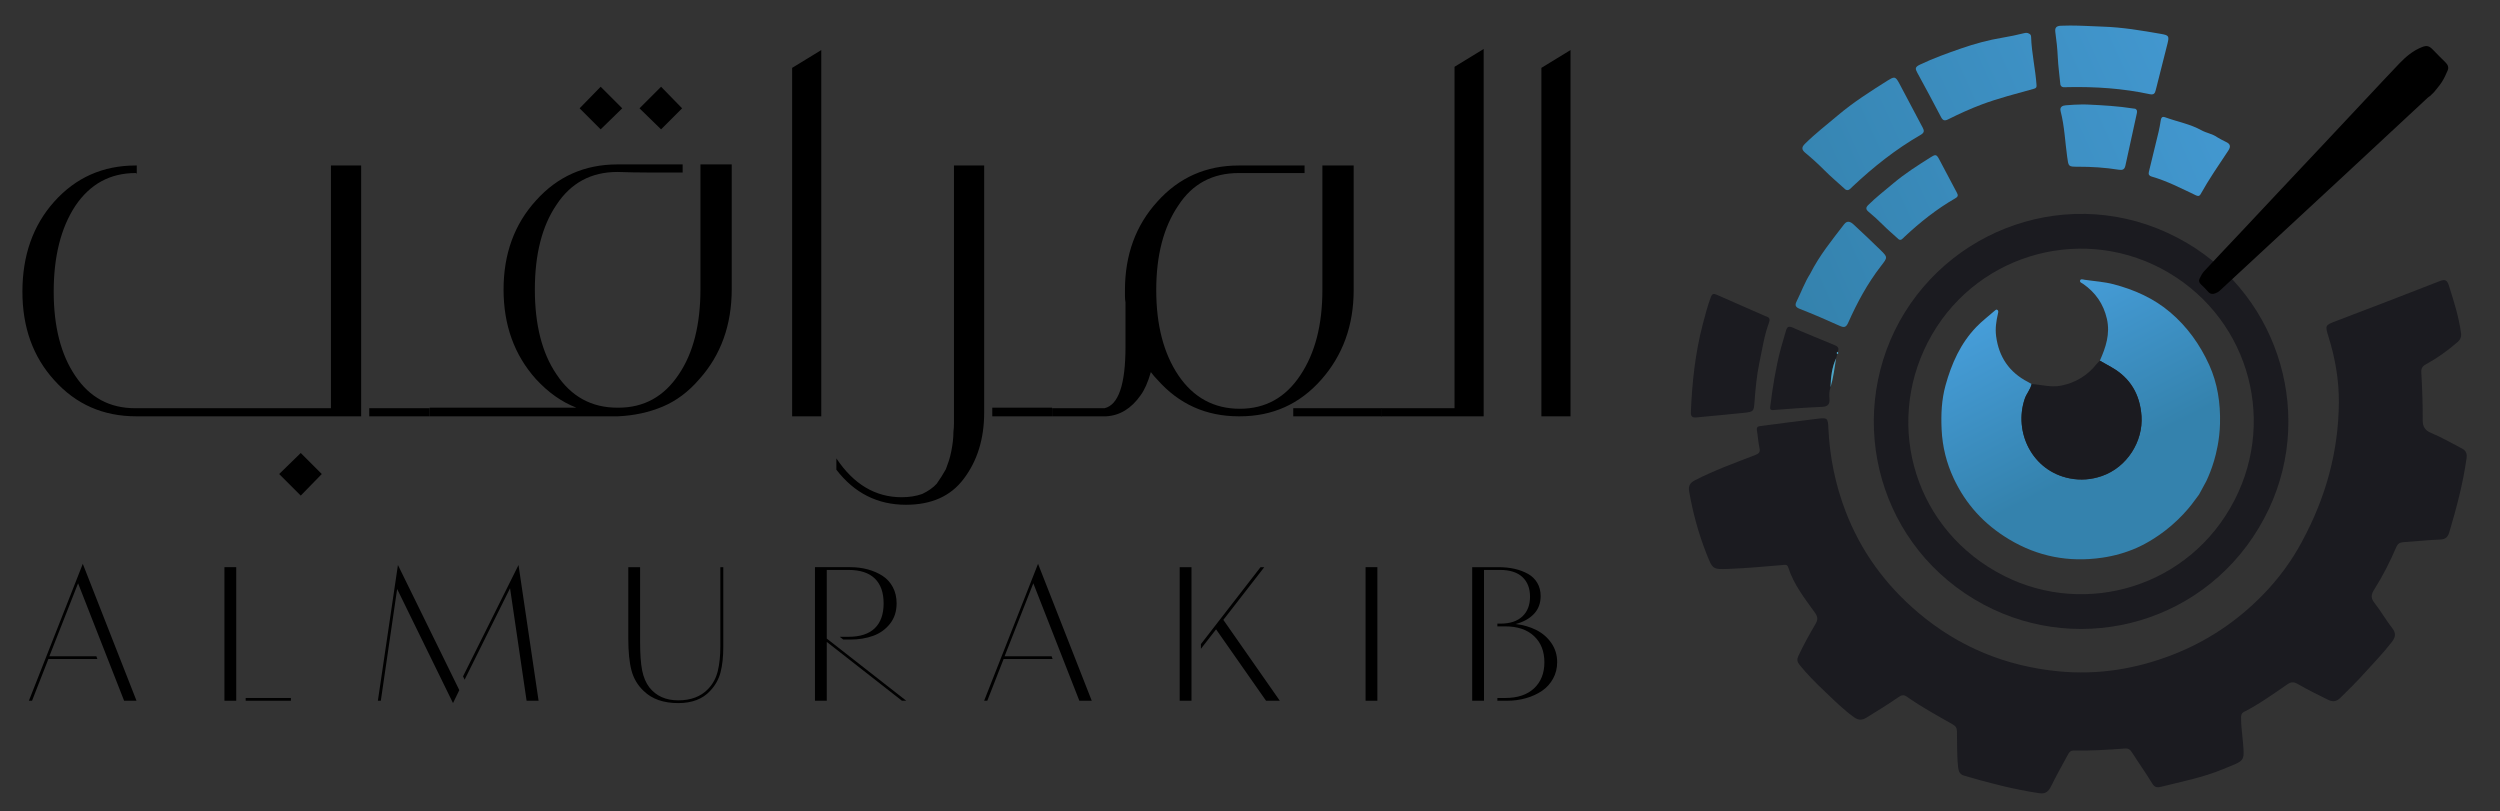 <?xml version="1.0" encoding="UTF-8"?> <svg xmlns="http://www.w3.org/2000/svg" version="1.1" id="svg2" xml:space="preserve" viewBox="663.959 1337.333 2013.333 653.333" style="max-height: 500px" width="2013.333" height="653.333"><rect x="663.959" y="1337.333" width="2013.333" height="653.333" fill="#333333" stroke="none"/><defs id="defs6"><clipPath id="clipPath18"><path d="M 0,2500 H 2500 V 0 H 0 Z" id="path16"></path></clipPath><linearGradient x1="0" y1="0" x2="1" y2="0" gradientUnits="userSpaceOnUse" gradientTransform="matrix(-353.875,-157.376,-157.376,353.875,1906.592,1540.297)" spreadMethod="pad" id="linearGradient48"><stop style="stop-opacity:1;stop-color:#48a0dd" offset="0" id="stop44"></stop><stop style="stop-opacity:1;stop-color:#3482ad" offset="1" id="stop46"></stop></linearGradient><linearGradient x1="0" y1="0" x2="1" y2="0" gradientUnits="userSpaceOnUse" gradientTransform="matrix(-353.875,-157.376,-157.376,353.875,1904.38,1545.271)" spreadMethod="pad" id="linearGradient68"><stop style="stop-opacity:1;stop-color:#48a0dd" offset="0" id="stop64"></stop><stop style="stop-opacity:1;stop-color:#3482ad" offset="1" id="stop66"></stop></linearGradient><linearGradient x1="0" y1="0" x2="1" y2="0" gradientUnits="userSpaceOnUse" gradientTransform="matrix(-353.875,-157.376,-157.376,353.875,1935.648,1474.963)" spreadMethod="pad" id="linearGradient88"><stop style="stop-opacity:1;stop-color:#48a0dd" offset="0" id="stop84"></stop><stop style="stop-opacity:1;stop-color:#3482ad" offset="1" id="stop86"></stop></linearGradient><clipPath id="clipPath98"><path d="M 0,2500 H 2500 V 0 H 0 Z" id="path96"></path></clipPath><linearGradient x1="0" y1="0" x2="1" y2="0" gradientUnits="userSpaceOnUse" gradientTransform="matrix(-353.875,-157.376,-157.376,353.875,1929.629,1488.496)" spreadMethod="pad" id="linearGradient120"><stop style="stop-opacity:1;stop-color:#48a0dd" offset="0" id="stop116"></stop><stop style="stop-opacity:1;stop-color:#3482ad" offset="1" id="stop118"></stop></linearGradient><linearGradient x1="0" y1="0" x2="1" y2="0" gradientUnits="userSpaceOnUse" gradientTransform="matrix(-353.875,-157.376,-157.376,353.875,1942.594,1459.345)" spreadMethod="pad" id="linearGradient140"><stop style="stop-opacity:1;stop-color:#48a0dd" offset="0" id="stop136"></stop><stop style="stop-opacity:1;stop-color:#3482ad" offset="1" id="stop138"></stop></linearGradient><clipPath id="clipPath150"><path d="M 0,2500 H 2500 V 0 H 0 Z" id="path148"></path></clipPath><linearGradient x1="0" y1="0" x2="1" y2="0" gradientUnits="userSpaceOnUse" gradientTransform="matrix(54.699,-106.171,-106.171,-54.699,1713.578,1324.27)" spreadMethod="pad" id="linearGradient180"><stop style="stop-opacity:1;stop-color:#48a0dd" offset="0" id="stop176"></stop><stop style="stop-opacity:1;stop-color:#3482ad" offset="1" id="stop178"></stop></linearGradient><clipPath id="clipPath190"><path d="M 0,2500 H 2500 V 0 H 0 Z" id="path188"></path></clipPath><linearGradient x1="0" y1="0" x2="1" y2="0" gradientUnits="userSpaceOnUse" gradientTransform="matrix(-353.875,-157.376,-157.376,353.875,1925.564,1497.639)" spreadMethod="pad" id="linearGradient212"><stop style="stop-opacity:1;stop-color:#48a0dd" offset="0" id="stop208"></stop><stop style="stop-opacity:1;stop-color:#3482ad" offset="1" id="stop210"></stop></linearGradient><linearGradient x1="0" y1="0" x2="1" y2="0" gradientUnits="userSpaceOnUse" gradientTransform="matrix(-353.875,-157.376,-157.376,353.875,1913.501,1524.762)" spreadMethod="pad" id="linearGradient232"><stop style="stop-opacity:1;stop-color:#48a0dd" offset="0" id="stop228"></stop><stop style="stop-opacity:1;stop-color:#3482ad" offset="1" id="stop230"></stop></linearGradient><clipPath id="clipPath242"><path d="M 0,2500 H 2500 V 0 H 0 Z" id="path240"></path></clipPath></defs><g id="g10" transform="matrix(1.333,0,0,-1.333,0,3333.333)"><g id="g12"><g id="g14" clip-path="url(#clipPath18)"><g id="g20" transform="translate(1889.025,1170.527)"><path d="m 0,0 c 14.321,26.548 21.872,54.266 22.097,83.653 0.101,13.313 -2.169,26.596 -6.156,39.431 -2.274,7.322 -2.322,7.223 4.864,9.966 20.737,7.916 41.482,15.815 62.139,23.938 3.431,1.349 4.604,0.556 5.648,-2.72 2.989,-9.379 5.931,-18.747 7.308,-28.541 0.326,-2.316 -0.322,-3.988 -2.028,-5.48 -5.932,-5.19 -12.325,-9.745 -19.224,-13.525 -2.166,-1.186 -2.874,-2.513 -2.741,-4.883 0.539,-9.63 0.929,-19.265 0.851,-28.918 -0.029,-3.544 1.184,-6.069 5.111,-7.658 6.399,-2.59 12.384,-6.201 18.559,-9.352 2.53,-1.291 3.203,-3.191 2.807,-6.013 C 97.1,34.683 93.15,19.904 88.794,5.216 87.999,2.533 86.61,1.008 83.387,0.887 76.013,0.611 68.662,-0.222 61.293,-0.686 c -2.302,-0.144 -3.594,-0.837 -4.59,-3.17 -3.774,-8.841 -8.142,-17.419 -13.29,-25.542 -1.896,-2.992 -2.127,-5.105 0.232,-8.065 3.85,-4.83 6.873,-10.317 10.697,-15.171 2.501,-3.175 1.927,-5.562 -0.241,-8.373 -4.983,-6.464 -10.645,-12.332 -16.108,-18.366 -4.816,-5.32 -9.881,-10.424 -15.029,-15.426 -1.912,-1.857 -4.059,-2.739 -7.17,-1.231 -6.354,3.08 -12.652,6.252 -18.766,9.763 -2.272,1.304 -3.96,1.083 -5.984,-0.294 -8.597,-5.848 -17.014,-11.988 -26.323,-16.712 -1.759,-0.893 -1.698,-2.418 -1.697,-4.052 0.002,-4.584 0.694,-9.105 1.077,-13.655 1.086,-12.897 1.41,-11.293 -12.328,-16.998 -11.879,-4.933 -24.636,-7.37 -37.114,-10.52 -2.351,-0.593 -3.859,-0.385 -5.321,2.022 -3.862,6.358 -8.213,12.416 -12.196,18.704 -1.106,1.744 -2.165,2.562 -4.325,2.401 -10.334,-0.775 -20.679,-1.429 -31.053,-1.231 -2.152,0.041 -2.904,-1.644 -3.688,-3.074 -3.391,-6.183 -6.792,-12.367 -9.932,-18.678 -1.542,-3.099 -3.384,-4.553 -7.054,-4.008 -15.433,2.289 -30.467,6.217 -45.404,10.596 -2.489,0.73 -3.316,2.457 -3.592,4.878 -0.827,7.267 -0.552,14.566 -0.73,21.848 -0.053,2.151 -0.767,3.226 -2.569,4.255 -9.392,5.367 -18.924,10.522 -27.764,16.79 -1.955,1.387 -3.479,0.703 -4.938,-0.309 -6.307,-4.372 -12.838,-8.381 -19.366,-12.405 -2.693,-1.66 -4.864,-1.667 -7.448,0.17 -6.365,4.527 -11.855,10.032 -17.473,15.378 -5.45,5.187 -10.825,10.467 -15.553,16.362 -1.382,1.724 -1.682,3.156 -0.712,5.271 3.1,6.754 6.762,13.2 10.49,19.604 1.426,2.45 1.279,4.171 -0.402,6.521 -6.207,8.683 -12.917,17.108 -16.208,27.52 -0.64,2.027 -2.269,1.458 -3.654,1.34 -10.656,-0.904 -21.305,-1.892 -31.999,-2.299 -10.022,-0.381 -9.967,-0.374 -13.71,9.115 -4.793,12.154 -8.217,24.657 -10.462,37.528 -0.617,3.538 0.475,5.343 3.533,6.913 11.714,6.012 24.063,10.485 36.308,15.199 2.393,0.921 3.203,1.844 2.6,4.463 -0.784,3.407 -0.884,6.966 -1.527,10.413 -0.476,2.555 1.239,2.528 2.774,2.73 11.08,1.456 22.157,2.949 33.253,4.279 6.813,0.818 6.847,0.699 7.187,-6.238 0.831,-16.984 4.181,-33.419 10.245,-49.336 9.319,-24.454 24.248,-44.828 44.178,-61.653 24.448,-20.64 52.764,-32.195 84.462,-35.298 23.899,-2.339 47.028,1.381 69.417,10.148 20.574,8.056 38.465,20.066 53.885,35.774 C -14.333,-22.867 -6.178,-11.691 0,0" style="fill:#1b1b20;fill-opacity:1;fill-rule:nonzero;stroke:none" id="path22"></path></g><g id="g24" transform="translate(1803.696,1335.187)"><path d="m 0,0 c -50.903,26.75 -114.269,7.226 -140.971,-44.69 -26.07,-50.689 -7.795,-113.907 46.254,-141.105 49.433,-24.875 112.054,-6.778 139.134,45.871 C 70.47,-89.27 51.374,-27.12 0,0 m -158.068,-32.079 c 33.277,60.178 110.632,84.638 173.777,47.428 56.247,-33.145 78.364,-106.507 46.676,-166.183 -33.638,-63.348 -110.069,-84.025 -169.54,-52.245 -63.109,33.725 -83.79,110.909 -50.913,171" style="fill:#1b1b20;fill-opacity:1;fill-rule:nonzero;stroke:none" id="path26"></path></g><g id="g28" transform="translate(1564.563,1306.418)"><path d="m 0,0 c 2.943,-0.784 2.945,-2.115 2.224,-4.079 -2.857,-7.781 -4.051,-15.973 -5.745,-24.042 -1.626,-7.739 -2.342,-15.584 -2.937,-23.444 -0.461,-6.082 -0.385,-6.241 -6.599,-6.917 -9.525,-1.036 -19.079,-1.803 -28.614,-2.757 -2.424,-0.243 -3.365,0.738 -3.267,3.081 0.745,17.957 2.613,35.763 7.188,53.2 1.448,5.516 2.875,11.035 4.879,16.396 0.761,2.035 1.681,2.283 3.528,1.461 C -19.371,8.466 -9.366,4.109 0,0" style="fill:#1b1b20;fill-opacity:1;fill-rule:nonzero;stroke:none" id="path30"></path></g></g></g><g id="g32"><g id="g34"><g id="g40"><g id="g42"><path d="m 1638.512,1448.708 c -10.353,-6.517 -20.641,-13.055 -30.044,-20.998 v 0 c -6.727,-5.683 -13.7,-11.056 -19.972,-17.273 v 0 c -2.082,-2.064 -1.949,-3.543 0.246,-5.365 v 0 c 4.002,-3.321 7.855,-6.806 11.531,-10.51 v 0 c 3.922,-3.954 8.207,-7.549 12.737,-11.666 v 0 c 1.855,-1.193 3.108,0.631 4.491,1.929 v 0 c 12.576,11.819 26.046,22.483 41.024,31.104 v 0 c 2.4,1.381 2.028,2.688 1.156,4.353 v 0 c -4.663,8.905 -9.398,17.773 -14.112,26.652 v 0 c -1.295,2.44 -2.068,3.516 -3.248,3.515 v 0 c -0.897,0 -2.031,-0.623 -3.809,-1.741" style="fill:url(#linearGradient48);stroke:none" id="path50"></path></g></g></g></g><g id="g52"><g id="g54"><g id="g60"><g id="g62"><path d="m 1720.761,1477.285 c -4.181,-1.011 -8.393,-1.948 -12.638,-2.638 v 0 c -8.577,-1.394 -16.982,-3.692 -25.106,-6.507 v 0 c -8.427,-2.919 -16.885,-5.959 -25.007,-9.825 v 0 c -2.976,-1.417 -2.928,-2.411 -1.621,-4.802 v 0 c 4.868,-8.909 9.671,-17.856 14.371,-26.856 v 0 c 1.101,-2.107 2.152,-2.459 4.292,-1.393 v 0 c 6.603,3.291 13.307,6.37 20.228,8.967 v 0 c 10.31,3.87 20.981,6.523 31.558,9.489 v 0 c 1.357,0.38 1.725,0.841 1.632,2.208 v 0 c -0.671,9.799 -2.983,19.41 -3.287,29.242 v 0 c -0.032,1.06 -0.513,1.533 -1.311,1.928 v 0 c -0.522,0.307 -1.028,0.421 -1.554,0.421 v 0 c -0.492,0 -1.001,-0.099 -1.557,-0.234" style="fill:url(#linearGradient68);stroke:none" id="path70"></path></g></g></g></g><g id="g72"><g id="g74"><g id="g80"><g id="g82"><path d="m 1612.188,1361.837 c -7.239,-9.44 -14.81,-18.649 -20.509,-29.908 v 0 c -3.152,-4.925 -5.391,-11 -8.231,-16.781 v 0 c -1.042,-2.122 -0.65,-3.34 1.905,-4.344 v 0 c 8.13,-3.192 16.164,-6.648 24.123,-10.251 v 0 c 2.707,-1.225 3.92,-1.042 5.226,1.896 v 0 c 5.388,12.131 11.69,23.775 19.861,34.307 v 0 c 3.987,5.14 4.094,5.184 -0.414,9.603 v 0 c -5.279,5.176 -10.652,10.261 -16.08,15.279 v 0 c -1.022,0.944 -2.138,1.771 -3.3,1.771 v 0 c -0.842,0 -1.709,-0.435 -2.581,-1.572" style="fill:url(#linearGradient88);stroke:none" id="path90"></path></g></g></g></g><g id="g92"><g id="g94" clip-path="url(#clipPath98)"><g id="g100" transform="translate(1608.039,1283.432)"><path d="m 0,0 c -0.217,-0.832 -0.433,-1.663 -0.649,-2.491 -2.6,-5.572 -3.208,-11.532 -3.39,-17.575 -0.802,-2.188 -0.815,-4.484 -0.633,-6.733 0.276,-3.424 -0.832,-4.924 -4.553,-5.076 -9.778,-0.401 -19.543,-1.155 -29.303,-1.904 -2.227,-0.17 -2.074,0.946 -1.888,2.411 1.484,11.744 3.322,23.425 6.381,34.878 0.939,3.514 2.098,6.969 3.04,10.482 0.629,2.345 1.495,3.186 4.107,2.036 C -18.795,12.464 -10.574,9.192 -2.409,5.79 -0.469,4.982 1.67,4.249 0.346,1.382 -0.459,1.096 -0.389,0.588 0,0" style="fill:#1b1b20;fill-opacity:1;fill-rule:nonzero;stroke:none" id="path102"></path></g></g></g><g id="g104"><g id="g106"><g id="g112"><g id="g114"><path d="m 1746.21,1433.776 c -1.982,-0.147 -3.883,-0.921 -3.178,-3.645 v 0 c 2.336,-9.037 2.676,-18.363 3.955,-27.552 v 0 c 0.807,-5.794 0.631,-5.942 6.303,-5.925 v 0 c 8.356,0.024 16.661,-0.505 24.907,-1.824 v 0 c 2.16,-0.346 3.447,0.09 3.95,2.455 v 0 c 2.241,10.524 4.574,21.028 6.894,31.534 v 0 c 0.252,1.143 0.334,2.167 -0.935,2.861 v 0 c -0.301,0.037 -0.662,0.071 -1.017,0.126 v 0 c -9.223,1.459 -18.532,1.984 -27.837,2.417 v 0 c -0.93,0.043 -1.861,0.062 -2.794,0.062 v 0 c -3.413,0 -6.842,-0.255 -10.248,-0.509" style="fill:url(#linearGradient120);stroke:none" id="path122"></path></g></g></g></g><g id="g124"><g id="g126"><g id="g132"><g id="g134"><path d="m 1803.483,1424.5 c -0.343,-2.27 -0.743,-4.538 -1.273,-6.771 v 0 c -1.922,-8.092 -3.885,-16.177 -5.891,-24.25 v 0 c -0.387,-1.557 0.309,-2.375 1.604,-2.746 v 0 c 9.371,-2.681 17.976,-7.168 26.725,-11.312 v 0 c 1.273,-0.603 2.175,-0.743 2.995,0.73 v 0 c 5.06,9.089 10.981,17.635 16.718,26.297 v 0 c 1.629,2.461 1.12,4.064 -1.505,5.207 v 0 c -1.775,0.774 -3.428,1.826 -5.136,2.753 v 0 c -2.908,2.113 -6.57,2.572 -9.632,4.268 v 0 c -6.856,3.801 -14.553,5.143 -21.794,7.798 v 0 c -0.476,0.174 -0.868,0.255 -1.193,0.255 v 0 c -1.082,0 -1.417,-0.899 -1.618,-2.229" style="fill:url(#linearGradient140);stroke:none" id="path142"></path></g></g></g></g><g id="g144"><g id="g146" clip-path="url(#clipPath150)"><g id="g152" transform="translate(1604,1263.366)"><path d="M 0,0 C 0.182,6.043 0.79,12.003 3.39,17.575 2.438,11.679 1.736,5.74 0,0" style="fill:#4ca7ca;fill-opacity:1;fill-rule:nonzero;stroke:none" id="path154"></path></g><g id="g156" transform="translate(1608.039,1283.432)"><path d="M 0,0 C -0.389,0.588 -0.459,1.096 0.346,1.382 0.778,0.782 0.812,0.285 0,0" style="fill:#4ca7ca;fill-opacity:1;fill-rule:nonzero;stroke:none" id="path158"></path></g><g id="g160" transform="translate(1675.073,1380.821)"><path d="M 0,0 C 0.526,0.639 1.207,0.721 1.888,0.383 2.498,0.081 2.751,-0.453 2.123,-0.98 1.609,-1.41 1.039,-2.058 0.294,-1.558 -0.21,-1.219 -0.34,-0.606 0,0" style="fill:#fdfdfd;fill-opacity:1;fill-rule:nonzero;stroke:none" id="path162"></path></g></g></g><g id="g164"><g id="g166"><g id="g172"><g id="g174"><path d="m 1754.875,1328.119 c -0.592,-1.322 0.941,-1.684 1.785,-2.274 v 0 c 7.437,-5.211 12.26,-12.106 14.314,-21.067 v 0 c 2.085,-9.098 -0.649,-17.229 -4.247,-25.289 v 0 c 2.321,-1.316 4.639,-2.638 6.965,-3.946 v 0 c 11.531,-6.485 17.309,-16.589 18.198,-29.552 v 0 c 1.042,-15.199 -8.698,-30.949 -23.991,-36.223 v 0 c -6.232,-2.15 -12.723,-2.71 -19.369,-1.409 v 0 c -22.774,4.457 -33.998,28.076 -27.166,48.136 v 0 c 1.061,3.114 3.428,5.603 4.132,8.872 v 0 c -0.733,0.417 -1.452,0.862 -2.201,1.247 v 0 c -11.335,5.826 -17.616,15.149 -19.248,27.718 v 0 c -0.603,4.636 0.086,9.15 1.131,13.644 v 0 c 0.188,0.811 0.47,1.703 -0.496,2.248 v 0 c -0.493,0.277 -0.865,-0.034 -1.256,-0.378 v 0 c -3.776,-3.326 -7.831,-6.379 -11.31,-9.987 v 0 c -9.559,-9.911 -14.982,-22.141 -18.602,-35.206 v 0 c -2.422,-8.744 -2.814,-17.66 -2.387,-26.78 v 0 c 0.487,-10.391 2.925,-20.151 7.243,-29.419 v 0 c 7.307,-15.681 18.424,-27.845 33.428,-36.866 v 0 c 17.562,-10.559 36.266,-14.036 56.22,-11.157 v 0 c 7.324,1.057 14.274,3.029 20.824,5.893 v 0 c 2.024,0.886 11.185,4.999 21.168,13.584 v 0 c 5.41,4.652 9.388,9.178 12.113,12.629 v 0 c 1.507,2.021 3.012,4.042 4.519,6.063 v 0 c 1.278,2.354 4.417,8.134 4.417,8.134 v 0 c 1.438,3.077 3.145,7.187 4.629,12.174 v 0 c 1.294,4.348 3.369,12.48 3.628,22.567 v 0 c 0.315,12.267 -1.459,24.27 -6.534,35.448 v 0 c -5.54,12.201 -13.212,22.999 -23.549,31.776 v 0 c -9.998,8.49 -21.669,13.631 -34.149,16.93 v 0 c -5.696,1.506 -11.7,1.846 -17.563,2.722 v 0 c -0.526,0.079 -1.173,0.284 -1.709,0.284 v 0 c -0.413,0 -0.761,-0.121 -0.937,-0.516" style="fill:url(#linearGradient180);stroke:none" id="path182"></path></g></g></g></g><g id="g184"><g id="g186" clip-path="url(#clipPath190)"><g id="g192" transform="translate(1766.727,1279.488)"><path d="m 0,0 c 2.322,-1.316 4.64,-2.637 6.966,-3.946 11.531,-6.485 17.308,-16.588 18.197,-29.551 1.043,-15.199 -8.698,-30.949 -23.99,-36.223 -6.233,-2.15 -12.724,-2.71 -19.37,-1.409 -22.773,4.456 -33.997,28.076 -27.165,48.136 1.061,3.114 3.428,5.603 4.131,8.872 6.032,-0.404 11.918,-2.233 18.132,-0.917 8.666,1.836 15.631,6.102 21.105,12.977 C -1.401,-1.317 -0.668,-0.684 0,0" style="fill:#1b1b20;fill-opacity:1;fill-rule:nonzero;stroke:none" id="path194"></path></g></g></g><g id="g196"><g id="g198"><g id="g204"><g id="g206"><path d="m 1664.426,1402.307 c -7.795,-4.906 -15.541,-9.827 -22.62,-15.807 v 0 c -5.064,-4.279 -10.314,-8.324 -15.035,-13.005 v 0 c -1.568,-1.554 -1.468,-2.667 0.184,-4.039 v 0 c 3.013,-2.501 5.915,-5.123 8.682,-7.913 v 0 c 2.952,-2.977 6.178,-5.682 9.588,-8.783 v 0 c 1.397,-0.898 2.341,0.475 3.381,1.453 v 0 c 9.468,8.898 19.61,16.927 30.886,23.417 v 0 c 1.807,1.039 1.527,2.023 0.87,3.277 v 0 c -3.51,6.704 -7.075,13.381 -10.624,20.065 v 0 c -0.976,1.837 -1.557,2.647 -2.445,2.647 v 0 c -0.676,0 -1.529,-0.469 -2.867,-1.312" style="fill:url(#linearGradient212);stroke:none" id="path214"></path></g></g></g></g><g id="g216"><g id="g218"><g id="g224"><g id="g226"><path d="m 1743.131,1481.824 c -2.826,-0.131 -3.688,-1.276 -3.293,-4.001 v 0 c 0.718,-4.966 1.224,-9.952 1.46,-14.981 v 0 c 0.252,-5.367 0.997,-10.711 1.577,-16.588 v 0 c 0.557,-2.055 2.635,-1.559 4.463,-1.522 v 0 c 16.648,0.331 33.188,-0.741 49.486,-4.253 v 0 c 2.612,-0.564 3.19,0.613 3.642,2.369 v 0 c 2.419,9.391 4.763,18.802 7.127,28.208 v 0 c 1.144,4.55 0.716,5.026 -3.905,5.832 v 0 c -11.627,2.028 -23.221,3.999 -35.089,4.39 v 0 c -6.62,0.219 -13.224,0.669 -19.846,0.669 v 0 c -1.873,0 -3.747,-0.036 -5.622,-0.123" style="fill:url(#linearGradient232);stroke:none" id="path234"></path></g></g></g></g><g id="g236"><g id="g238" clip-path="url(#clipPath242)"><g id="g244" transform="translate(1968.649,1441.745)"><path d="m 0,0 c -0.781,-0.77 -1.562,-1.54 -2.343,-2.311 -0.481,-0.343 -1.006,-0.639 -1.436,-1.038 -8.733,-8.105 -17.454,-16.224 -26.18,-24.338 -8.579,-7.979 -17.152,-15.964 -25.742,-23.93 -14.146,-13.12 -28.307,-26.224 -42.455,-39.341 -10.419,-9.661 -20.817,-19.344 -31.263,-28.976 -0.821,-0.757 -1.879,-1.346 -2.942,-1.731 -1.485,-0.537 -2.916,-0.377 -4.159,1.061 -1.343,1.553 -2.831,2.991 -4.326,4.404 -1.054,0.997 -1.443,2.195 -0.905,3.336 0.775,1.644 1.637,3.336 2.847,4.648 6.662,7.216 13.452,14.312 20.179,21.468 10.618,11.297 21.217,22.612 31.833,33.911 6.519,6.94 13.06,13.86 19.578,20.8 8.566,9.121 17.117,18.256 25.68,27.38 6.858,7.306 13.674,14.652 20.604,21.888 3.972,4.148 8.325,7.852 13.832,9.984 2.702,1.046 4.153,0.733 6.3,-1.443 2.595,-2.63 5.132,-5.322 7.806,-7.87 C 8.445,16.436 8.93,14.803 8.201,13.061 7.201,10.676 6.096,8.306 4.725,6.136 3.349,3.958 1.591,2.035 0,0" style="fill:#000000;fill-opacity:1;fill-rule:nonzero;stroke:none" id="path246"></path></g><path d="m 757.676,1245.856 h -36.499 v 4.888 h 36.499 z m -77.886,-22.161 12.709,-12.709 -12.709,-13.035 -13.036,13.035 z m 36.499,173.696 v -151.535 h -37.477 -97.113 -1.304 c -19.99,0 -36.499,7.276 -49.534,21.834 -12.821,14.12 -19.227,31.936 -19.227,53.444 0,21.942 6.406,40.084 19.227,54.423 13.035,14.553 29.437,21.834 49.209,21.834 h 0.652 v -4.888 c -0.22,0 -0.327,0.051 -0.327,0.163 0,0.107 -0.111,0.163 -0.325,0.163 -15.429,0 -27.593,-6.63 -36.499,-19.879 -8.692,-13.254 -13.035,-30.526 -13.035,-51.816 0,-21.075 4.343,-38.021 13.035,-50.837 8.687,-13.036 20.744,-19.553 36.173,-19.553 h 1.955 97.113 19.227 v 146.647 z" style="fill:#000000;fill-opacity:1;fill-rule:nonzero;stroke:none" id="path248"></path><g id="g250" transform="translate(897.479,1419.226)"><path d="M 0,0 -13.035,12.709 0,25.745 12.709,12.709 Z m -36.499,0 -12.709,12.709 12.709,13.036 13.036,-13.036 z m 79.19,-96.462 c 0,-21.727 -6.518,-39.87 -19.553,-54.422 -6.518,-7.608 -13.906,-13.148 -22.16,-16.62 -8.259,-3.478 -17.272,-5.433 -27.048,-5.866 h -28.026 -32.915 -52.793 v 5.214 h 52.793 32.915 2.932 c -8.91,3.473 -17.057,9.232 -24.44,17.272 -13.036,14.552 -19.554,32.588 -19.554,54.096 0,21.509 6.518,39.433 19.554,53.771 13.035,14.553 29.436,21.834 49.208,21.834 h 0.326 39.106 v -4.888 H -8.473 c -5.433,0 -11.299,0.107 -17.597,0.326 h -0.326 c -15.862,0 -28.138,-6.63 -36.825,-19.879 -8.692,-12.821 -13.035,-29.874 -13.035,-51.164 0,-21.294 4.343,-38.347 13.035,-51.163 8.906,-13.473 21.182,-20.205 36.825,-20.205 h 0.651 c 15.424,0 27.588,6.732 36.499,20.205 8.687,12.816 13.036,29.981 13.036,51.489 v 75.279 h 18.901 z" style="fill:#000000;fill-opacity:1;fill-rule:nonzero;stroke:none" id="path252"></path></g><g id="g254" transform="translate(976.669,1245.856)"><path d="m 0,0 v 210.521 l 17.598,10.754 V 0 Z" style="fill:#000000;fill-opacity:1;fill-rule:nonzero;stroke:none" id="path256"></path></g><path d="m 1133.745,1245.856 h -36.173 v 5.214 h 36.173 z m -59.311,151.535 h 18.25 v -149.254 c 0,-15.857 -4.129,-29.218 -12.383,-40.084 -7.822,-10.428 -19.447,-15.642 -34.87,-15.642 -17.165,0 -31.173,7.062 -42.039,21.182 v 6.844 c 10.428,-15.643 23.571,-23.464 39.432,-23.464 4.562,0 8.687,0.652 12.383,1.955 3.692,1.742 6.625,3.804 8.799,6.192 1.085,1.523 2.063,2.989 2.933,4.4 0.866,1.415 1.737,2.881 2.607,4.399 0.652,1.741 1.248,3.422 1.793,5.051 0.539,1.63 1.028,3.534 1.466,5.703 0.433,2.174 0.759,4.237 0.978,6.192 0.213,1.955 0.326,3.804 0.326,5.54 0.214,1.742 0.325,3.534 0.325,5.377 v 6.355 z" style="fill:#000000;fill-opacity:1;fill-rule:nonzero;stroke:none" id="path258"></path><g id="g260" transform="translate(1332.859,1250.744)"><path d="m 0,0 v -4.888 h -16.945 -19.879 -16.62 V 0 h 16.62 19.879 z M -36.499,17.272 C -49.534,2.495 -65.94,-4.888 -85.707,-4.888 h -0.326 -0.326 c -19.771,0 -36.173,7.383 -49.208,22.16 -0.652,0.652 -1.304,1.354 -1.955,2.118 -0.652,0.759 -1.304,1.573 -1.956,2.444 -1.741,-6.084 -3.803,-10.754 -6.191,-14.013 -5.652,-8.04 -12.603,-12.277 -20.857,-12.709 h -32.588 V 0 h 31.611 c 8.472,1.956 12.709,14.339 12.709,37.151 v 26.722 c -0.219,1.304 -0.326,2.551 -0.326,3.748 v 3.748 c 0,21.289 6.517,39.106 19.553,53.444 13.035,14.553 29.437,21.834 49.208,21.834 h 0.326 39.431 v -4.562 h -39.431 -0.326 c -15.861,0 -28.026,-6.518 -36.498,-19.553 -8.912,-13.035 -13.362,-30.093 -13.362,-51.163 0,-21.076 4.45,-38.241 13.362,-51.49 9.124,-13.473 21.508,-20.205 37.15,-20.205 15.424,0 27.588,6.732 36.499,20.205 8.905,13.249 13.361,30.414 13.361,51.49 v 75.278 h 18.902 V 71.369 c 0,-21.295 -6.519,-39.326 -19.554,-54.097" style="fill:#000000;fill-opacity:1;fill-rule:nonzero;stroke:none" id="path262"></path></g><g id="g264" transform="translate(1394.452,1467.782)"><path d="m 0,0 v -221.926 h -17.598 -44.32 v 4.888 h 44.32 v 206.284 z" style="fill:#000000;fill-opacity:1;fill-rule:nonzero;stroke:none" id="path266"></path></g><g id="g268" transform="translate(1429.321,1245.856)"><path d="m 0,0 v 210.521 l 17.598,10.754 V 0 Z" style="fill:#000000;fill-opacity:1;fill-rule:nonzero;stroke:none" id="path270"></path></g><g id="g272" transform="translate(556.91,1099.219)"><path d="m 0,0 h -29.593 l -9.864,-25.195 h -1.901 L -8.795,57.521 23.65,-25.195 h -7.487 l -27.81,70.95 -17.352,-44.091 h 28.405 z" style="fill:#000000;fill-opacity:1;fill-rule:nonzero;stroke:none" id="path274"></path></g><path d="m 673.853,1074.024 h -27.334 v 1.664 h 27.334 z m -40.169,80.696 h 7.131 v -80.696 h -7.131 z" style="fill:#000000;fill-opacity:1;fill-rule:nonzero;stroke:none" id="path276"></path><g id="g278" transform="translate(806.247,1142.003)"><path d="m 0,0 -27.454,-55.263 -0.95,2.02 L 5.11,14.024 17.232,-67.979 H 9.983 Z m -79.864,-67.979 12.122,82.003 37.08,-75.586 -3.803,-7.844 -33.752,68.931 -9.865,-67.504 z" style="fill:#000000;fill-opacity:1;fill-rule:nonzero;stroke:none" id="path280"></path></g><g id="g282" transform="translate(935.076,1154.72)"><path d="m 0,0 v -48.014 c 0,-6.102 -0.555,-11.272 -1.664,-15.509 -1.11,-4.24 -3.209,-7.983 -6.299,-11.231 -4.516,-4.913 -10.933,-7.369 -19.253,-7.369 -8.874,0 -15.806,2.416 -20.798,7.25 -3.645,3.406 -6.12,7.526 -7.427,12.36 -1.308,4.832 -1.961,11.409 -1.961,19.728 V 0 h 7.131 v -45.042 c 0,-7.449 0.416,-13.233 1.247,-17.352 0.832,-4.121 2.277,-7.528 4.338,-10.221 4.119,-5.229 9.942,-7.843 17.47,-7.843 7.607,0 13.588,2.257 17.946,6.773 2.93,3.011 4.912,6.656 5.942,10.935 1.029,4.278 1.545,9.27 1.545,14.974 l 0,47.776 z" style="fill:#000000;fill-opacity:1;fill-rule:nonzero;stroke:none" id="path284"></path></g><g id="g286" transform="translate(997.589,1111.579)"><path d="M 0,0 48.013,-37.555 H 45.399 L 0,-2.021 v -35.534 h -7.131 v 80.696 h 21.274 c 3.802,0 7.368,-0.457 10.695,-1.367 3.328,-0.912 6.299,-2.219 8.914,-3.922 2.615,-1.705 4.674,-3.981 6.18,-6.833 1.504,-2.852 2.258,-6.102 2.258,-9.746 0,-4.834 -1.328,-8.934 -3.982,-12.3 C 35.553,5.604 32.166,3.168 28.047,1.664 23.927,0.158 19.292,-0.594 14.143,-0.594 H 9.983 L 7.844,1.07 h 5.229 c 7.051,0 12.36,1.723 15.925,5.169 3.565,3.447 5.348,8.457 5.348,15.034 0,6.576 -1.783,11.588 -5.348,15.034 -3.565,3.447 -8.874,5.17 -15.925,5.17 L 0,41.477 Z" style="fill:#000000;fill-opacity:1;fill-rule:nonzero;stroke:none" id="path288"></path></g><g id="g290" transform="translate(1134.023,1099.219)"><path d="m 0,0 h -29.593 l -9.864,-25.195 h -1.901 L -8.795,57.521 23.65,-25.195 h -7.487 l -27.81,70.95 -17.352,-44.091 h 28.405 z" style="fill:#000000;fill-opacity:1;fill-rule:nonzero;stroke:none" id="path292"></path></g><g id="g294" transform="translate(1232.784,1117.165)"><path d="m 0,0 -9.151,-11.766 v 2.852 l 36.01,46.469 h 2.258 L 4.397,5.705 38.505,-43.141 h -8.318 z m -21.986,37.555 h 7.131 v -80.696 h -7.131 z" style="fill:#000000;fill-opacity:1;fill-rule:nonzero;stroke:none" id="path296"></path></g><path d="m 1323.105,1154.72 h 7.131 v -80.696 h -7.131 z" style="fill:#000000;fill-opacity:1;fill-rule:nonzero;stroke:none" id="path298"></path><g id="g300" transform="translate(1402.732,1118.947)"><path d="m 0,0 v 1.664 h 1.901 c 5.705,0 10.102,1.445 13.193,4.338 3.09,2.891 4.635,6.873 4.635,11.944 0,5.07 -1.545,9.032 -4.635,11.885 -3.091,2.852 -7.607,4.278 -13.549,4.278 h -9.626 v -79.032 h -7.131 V 35.773 H 0.595 c 3.564,0 6.833,-0.338 9.804,-1.01 2.971,-0.675 5.663,-1.685 8.081,-3.031 2.416,-1.348 4.297,-3.17 5.646,-5.467 1.346,-2.299 2.02,-4.953 2.02,-7.963 0,-4.358 -1.367,-7.962 -4.1,-10.815 -2.734,-2.852 -6.4,-4.872 -10.993,-6.061 4.674,-0.555 8.872,-1.782 12.597,-3.684 3.723,-1.901 6.734,-4.536 9.033,-7.903 2.296,-3.369 3.446,-7.19 3.446,-11.468 0,-3.646 -0.832,-6.974 -2.496,-9.984 -1.663,-3.012 -3.904,-5.467 -6.714,-7.368 -2.814,-1.902 -6.023,-3.369 -9.627,-4.397 -3.606,-1.031 -7.428,-1.545 -11.469,-1.545 H 0 v 1.664 h 4.754 c 7.446,0 13.251,1.94 17.411,5.823 4.159,3.881 6.239,9.131 6.239,15.747 0,6.614 -2.08,11.884 -6.239,15.806 C 18.005,-1.961 12.2,0 4.754,0 Z" style="fill:#000000;fill-opacity:1;fill-rule:nonzero;stroke:none" id="path302"></path></g></g></g></g></svg> 